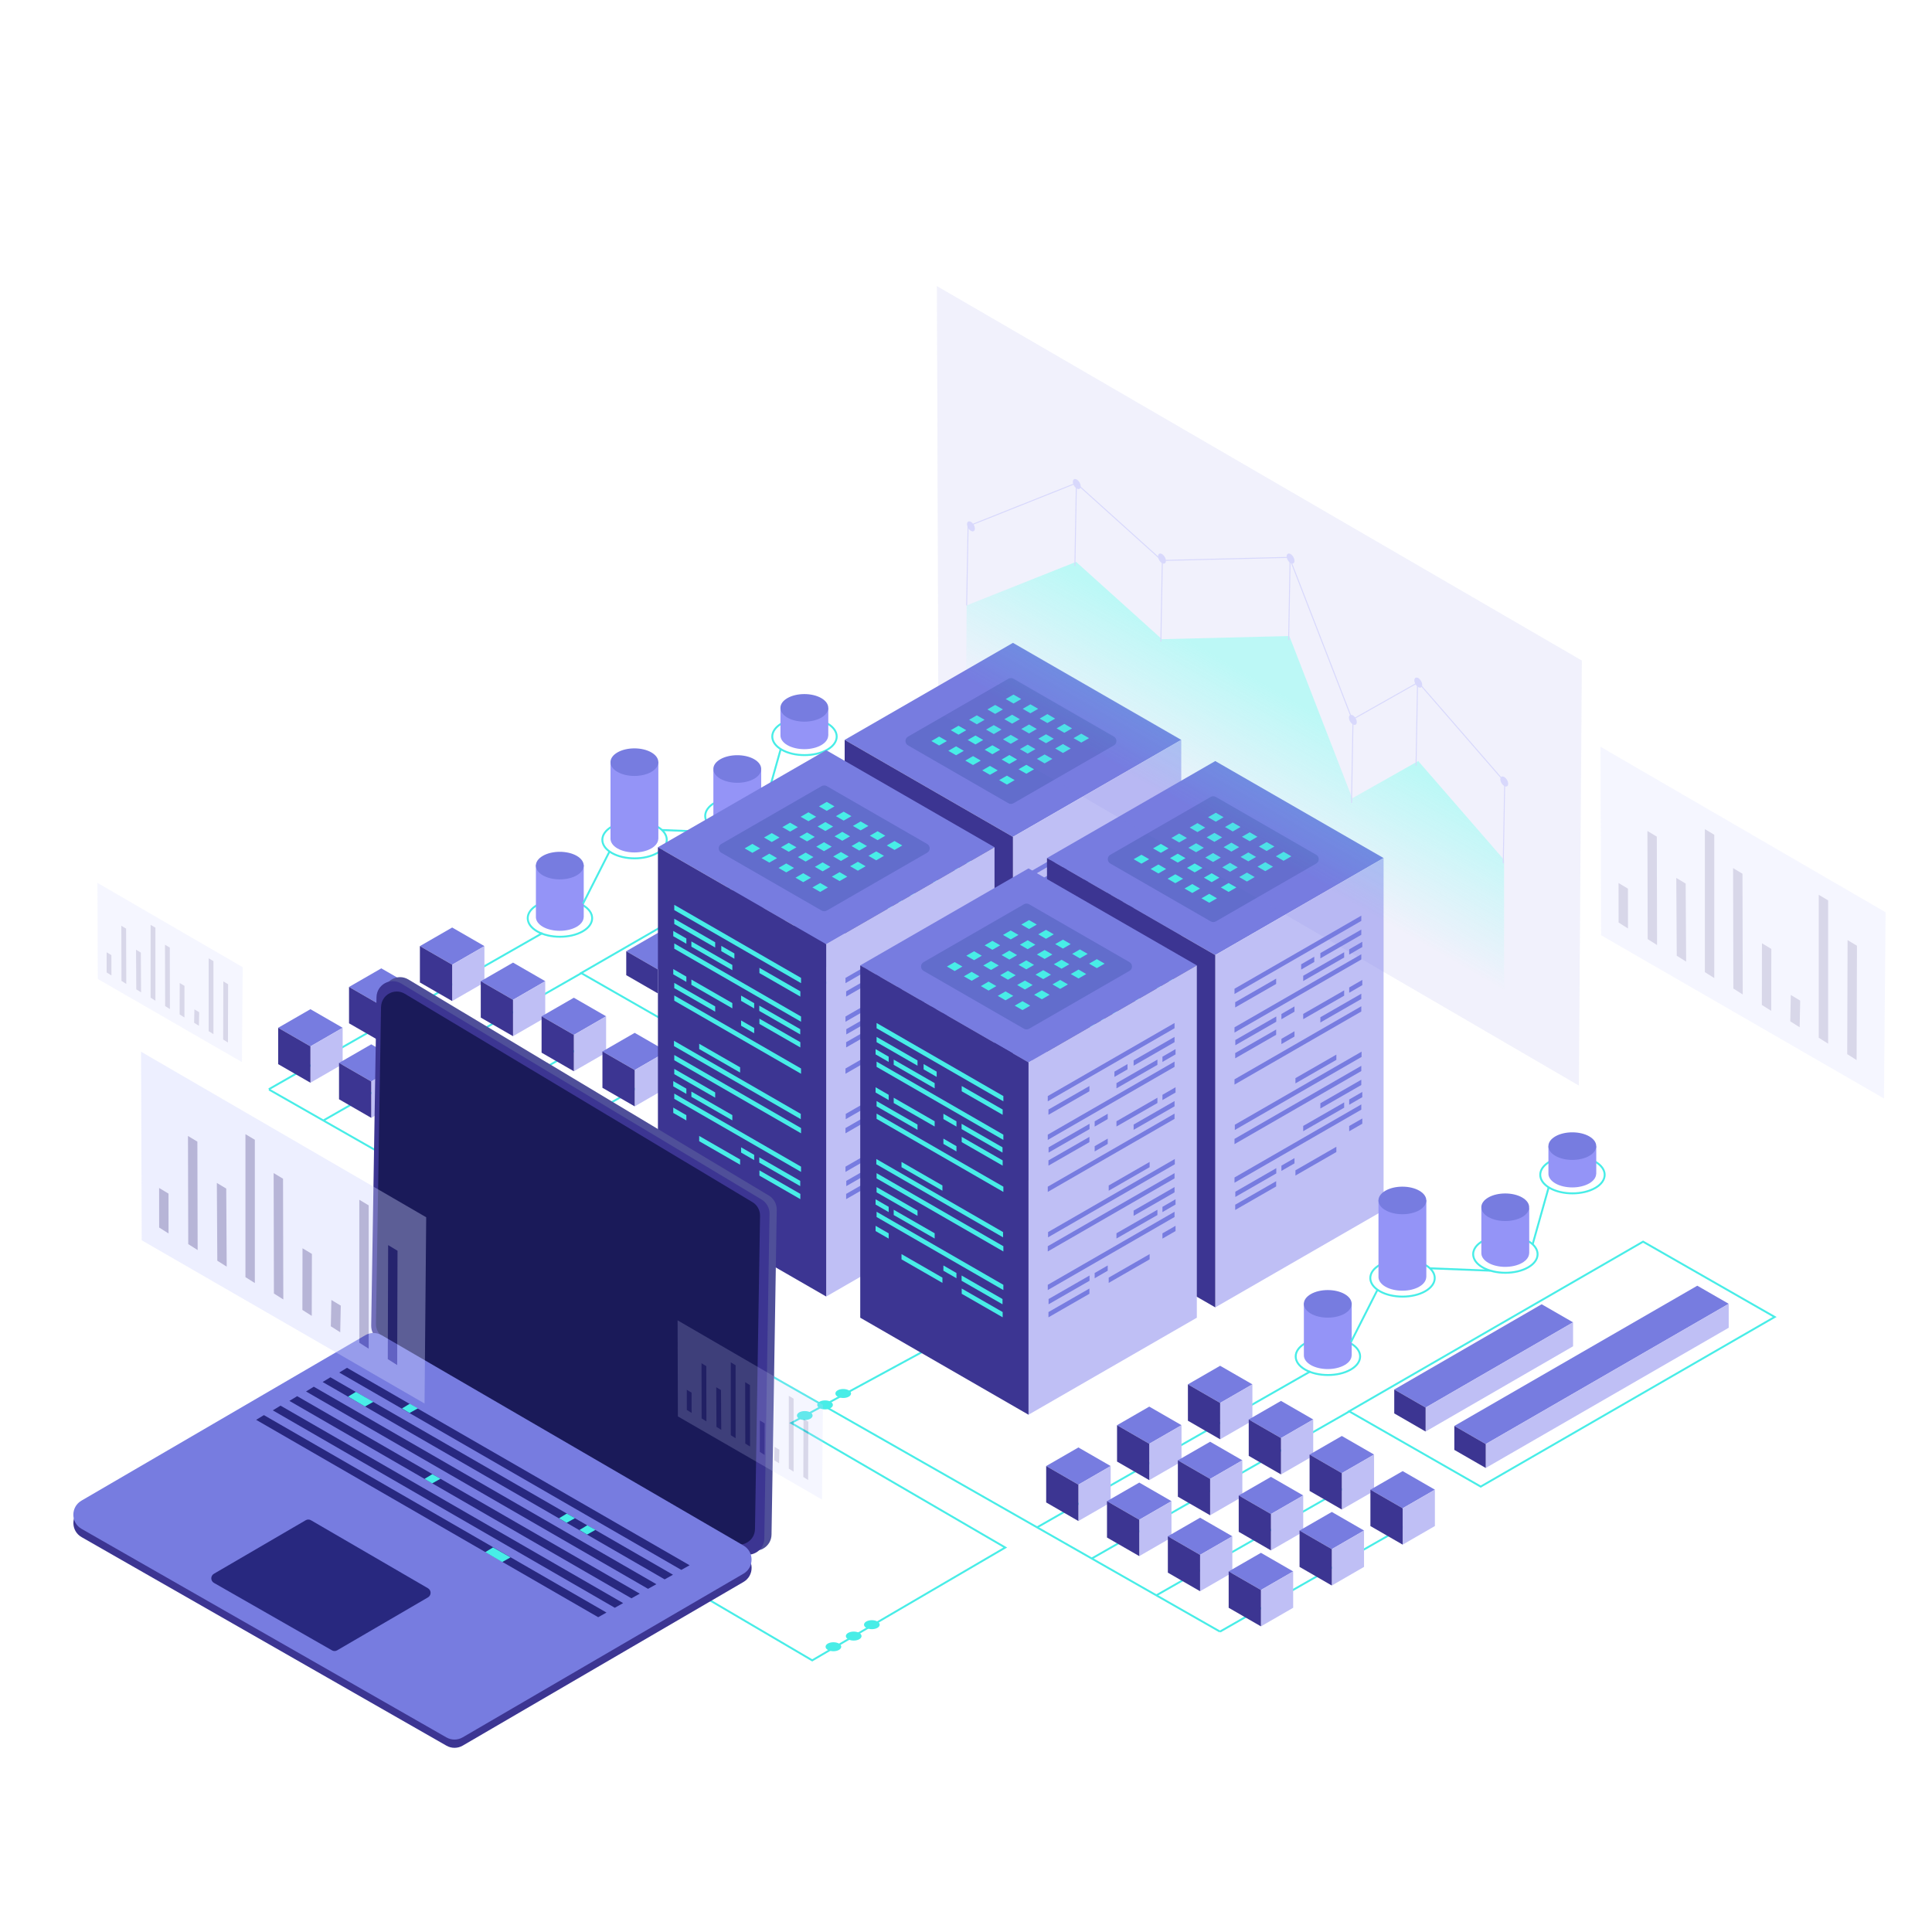 <?xml version="1.0" encoding="UTF-8"?><svg id="Réteg_3" xmlns="http://www.w3.org/2000/svg" xmlns:xlink="http://www.w3.org/1999/xlink" viewBox="0 0 500 500"><defs><style>.cls-1{opacity:.2;}.cls-2{fill:#bfbff5;}.cls-3{fill:#cfd4ff;}.cls-4{fill:#48ede7;}.cls-5{fill:#4f4f99;}.cls-6{stroke:#48ede7;stroke-width:.5px;}.cls-6,.cls-7{fill:none;stroke-miterlimit:10;}.cls-7{stroke:#9494f7;stroke-width:.25px;}.cls-8,.cls-9{fill:#777ce0;}.cls-10{fill:url(#Degradado_sin_nombre_24);}.cls-11{fill:#3c3592;}.cls-12{fill:#9494f7;}.cls-13{fill:#1a1a59;}.cls-9{opacity:.29;}.cls-14{fill:#28287f;}.cls-15{fill:#626dcc;}.cls-16{opacity:.37;}</style><linearGradient id="Degradado_sin_nombre_24" x1="314.73" y1="216.97" x2="342.14" y2="169.49" gradientUnits="userSpaceOnUse"><stop offset=".06" stop-color="#48ede7" stop-opacity="0"/><stop offset=".75" stop-color="#48ede7"/></linearGradient></defs><g><line class="cls-6" x1="69.57" y1="281.9" x2="140.39" y2="241.48"/><g><polygon class="cls-6" points="150.4 251.82 184.45 271.31 260.54 227.41 226.48 207.92 150.4 251.82"/><g><polygon class="cls-8" points="162.07 246.17 170.2 250.86 208.35 228.8 200.22 224.12 162.07 246.17"/><polygon class="cls-2" points="170.2 250.86 170.2 257.06 208.35 235 208.35 228.8 170.2 250.86"/><polygon class="cls-11" points="162.07 246.17 170.2 250.86 170.2 257.06 162.07 252.37 162.07 246.17"/></g><g><polygon class="cls-8" points="177.63 255.61 185.76 260.29 248.63 224 240.51 219.32 177.63 255.61"/><polygon class="cls-2" points="185.76 260.29 185.76 266.49 248.63 230.2 248.63 224 185.76 260.29"/><polygon class="cls-11" points="177.63 255.61 185.76 260.29 185.76 266.49 177.63 261.81 177.63 255.61"/></g></g><g><path class="cls-6" d="m139.01,234.23c-3.25,1.87-3.25,4.93,0,6.8,3.25,1.87,8.56,1.87,11.8,0,3.25-1.87,3.25-4.93,0-6.8-3.25-1.87-8.56-1.87-11.8,0Z"/><path class="cls-12" d="m151.07,223.84h-12.38v13.4c-.04.94.55,1.89,1.79,2.61,2.41,1.39,6.36,1.39,8.77,0,1.18-.68,1.77-1.57,1.8-2.46h.02v-13.55Z"/><path class="cls-8" d="m140.49,221.49c-2.41,1.39-2.41,3.66,0,5.05,2.41,1.39,6.36,1.39,8.77,0,2.41-1.39,2.41-3.66,0-5.05-2.41-1.39-6.36-1.39-8.77,0Z"/></g><g><path class="cls-6" d="m158.32,213.94c-3.25,1.87-3.25,4.93,0,6.8,3.25,1.87,8.56,1.87,11.8,0,3.25-1.87,3.25-4.93,0-6.8-3.25-1.87-8.56-1.87-11.8,0Z"/><path class="cls-12" d="m170.38,197.18h-12.38v19.78c-.04.94.55,1.89,1.79,2.61,2.41,1.39,6.36,1.39,8.77,0,1.18-.68,1.77-1.57,1.8-2.46h.02v-19.93Z"/><path class="cls-8" d="m159.8,194.72c-2.41,1.39-2.41,3.66,0,5.05s6.36,1.39,8.77,0c2.41-1.39,2.41-3.66,0-5.05-2.41-1.39-6.36-1.39-8.77,0Z"/></g><g><path class="cls-6" d="m202.3,187.22c-3.25,1.87-3.25,4.93,0,6.8,3.25,1.87,8.56,1.87,11.8,0,3.25-1.87,3.25-4.93,0-6.8s-8.56-1.87-11.8,0Z"/><path class="cls-12" d="m214.36,183.25h-12.38v6.98c-.04.94.55,1.89,1.79,2.61,2.41,1.39,6.36,1.39,8.77,0,1.18-.68,1.77-1.57,1.8-2.46h.02v-7.13Z"/><path class="cls-8" d="m203.78,180.67c-2.41,1.39-2.41,3.66,0,5.05,2.41,1.39,6.36,1.39,8.77,0,2.41-1.39,2.41-3.66,0-5.05-2.41-1.39-6.36-1.39-8.77,0Z"/></g><g><path class="cls-6" d="m184.94,207.77c-3.25,1.87-3.25,4.93,0,6.8,3.25,1.87,8.56,1.87,11.8,0,3.25-1.87,3.25-4.93,0-6.8s-8.56-1.87-11.8,0Z"/><path class="cls-12" d="m197,199.28h-12.38v11.5c-.04.94.55,1.89,1.79,2.61,2.41,1.39,6.36,1.39,8.77,0,1.18-.68,1.77-1.57,1.8-2.46h.02v-11.66Z"/><path class="cls-8" d="m186.42,196.49c-2.41,1.39-2.41,3.66,0,5.05,2.41,1.39,6.36,1.39,8.77,0,2.41-1.39,2.41-3.66,0-5.05-2.41-1.39-6.36-1.39-8.77,0Z"/></g><line class="cls-6" x1="150.88" y1="233.88" x2="157.69" y2="220.46"/><line class="cls-6" x1="171.36" y1="214.81" x2="186.96" y2="215.43"/><line class="cls-6" x1="197.91" y1="208.56" x2="202.02" y2="193.96"/><line class="cls-6" x1="83.82" y1="289.9" x2="150.47" y2="251.84"/><line class="cls-6" x1="100.54" y1="299.43" x2="153.67" y2="269.12"/><line class="cls-6" x1="116.97" y1="308.84" x2="170.1" y2="278.53"/><g><g><polygon class="cls-8" points="71.99 265.99 80.34 270.8 88.68 265.99 80.34 261.18 71.99 265.99"/><polygon class="cls-2" points="80.34 270.8 80.34 280.21 88.68 275.4 88.68 265.99 80.34 270.8"/><polygon class="cls-11" points="71.99 265.99 80.34 270.8 80.34 280.21 71.99 275.4 71.99 265.99"/></g><g><polygon class="cls-8" points="87.74 275.08 96.08 279.89 104.43 275.08 96.08 270.27 87.74 275.08"/><polygon class="cls-2" points="96.08 279.89 96.08 289.3 104.43 284.49 104.43 275.08 96.08 279.89"/><polygon class="cls-11" points="87.74 275.08 96.08 279.89 96.08 289.3 87.74 284.49 87.74 275.08"/></g><g><polygon class="cls-8" points="103.48 284.17 111.83 288.98 120.17 284.17 111.83 279.36 103.48 284.17"/><polygon class="cls-2" points="111.83 288.98 111.83 298.39 120.17 293.58 120.17 284.17 111.83 288.98"/><polygon class="cls-11" points="103.48 284.17 111.83 288.98 111.83 298.39 103.48 293.58 103.48 284.17"/></g><g><polygon class="cls-8" points="119.23 293.26 127.57 298.07 135.92 293.26 127.57 288.45 119.23 293.26"/><polygon class="cls-2" points="127.57 298.07 127.57 307.48 135.92 302.67 135.92 293.26 127.57 298.07"/><polygon class="cls-11" points="119.23 293.26 127.57 298.07 127.57 307.48 119.23 302.67 119.23 293.26"/></g><g><polygon class="cls-8" points="90.33 255.42 98.68 260.23 107.03 255.42 98.68 250.61 90.33 255.42"/><polygon class="cls-2" points="98.68 260.23 98.68 269.64 107.03 264.83 107.03 255.42 98.68 260.23"/><polygon class="cls-11" points="90.33 255.42 98.68 260.23 98.68 269.64 90.33 264.83 90.33 255.42"/></g><g><polygon class="cls-8" points="106.08 264.51 114.42 269.32 122.77 264.51 114.42 259.7 106.08 264.51"/><polygon class="cls-2" points="114.42 269.32 114.42 278.73 122.77 273.92 122.77 264.51 114.42 269.32"/><polygon class="cls-11" points="106.08 264.51 114.42 269.32 114.42 278.73 106.08 273.92 106.08 264.51"/></g><g><polygon class="cls-8" points="121.82 273.6 130.17 278.41 138.52 273.6 130.17 268.78 121.82 273.6"/><polygon class="cls-2" points="130.17 278.41 130.17 287.82 138.52 283.01 138.52 273.6 130.17 278.41"/><polygon class="cls-11" points="121.82 273.6 130.17 278.41 130.17 287.82 121.82 283.01 121.82 273.6"/></g><g><polygon class="cls-8" points="137.57 282.68 145.91 287.49 154.26 282.68 145.91 277.87 137.57 282.68"/><polygon class="cls-2" points="145.91 287.49 145.91 296.9 154.26 292.09 154.26 282.68 145.91 287.49"/><polygon class="cls-11" points="137.57 282.68 145.91 287.49 145.91 296.9 137.57 292.09 137.57 282.68"/></g><g><polygon class="cls-8" points="108.67 244.85 117.02 249.66 125.37 244.85 117.02 240.04 108.67 244.85"/><polygon class="cls-2" points="117.02 249.66 117.02 259.07 125.37 254.26 125.37 244.85 117.02 249.66"/><polygon class="cls-11" points="108.67 244.85 117.02 249.66 117.02 259.07 108.67 254.26 108.67 244.85"/></g><g><polygon class="cls-8" points="124.42 253.93 132.77 258.75 141.11 253.93 132.77 249.12 124.42 253.93"/><polygon class="cls-2" points="132.77 258.75 132.77 268.16 141.11 263.35 141.11 253.93 132.77 258.75"/><polygon class="cls-11" points="124.42 253.93 132.77 258.75 132.77 268.16 124.42 263.35 124.42 253.93"/></g><g><polygon class="cls-8" points="140.16 263.02 148.51 267.83 156.86 263.02 148.51 258.21 140.16 263.02"/><polygon class="cls-2" points="148.51 267.83 148.51 277.24 156.86 272.43 156.86 263.02 148.51 267.83"/><polygon class="cls-11" points="140.16 263.02 148.51 267.83 148.51 277.24 140.16 272.43 140.16 263.02"/></g><g><polygon class="cls-8" points="155.91 272.11 164.26 276.92 172.6 272.11 164.26 267.3 155.91 272.11"/><polygon class="cls-2" points="164.26 276.92 164.26 286.33 172.6 281.52 172.6 272.11 164.26 276.92"/><polygon class="cls-11" points="155.91 272.11 164.26 276.92 164.26 286.33 155.91 281.52 155.91 272.11"/></g></g></g><line class="cls-6" x1="268.33" y1="395.32" x2="339.14" y2="354.91"/><line class="cls-6" x1="315.73" y1="422.26" x2="69.62" y2="281.97"/><polyline class="cls-6" points="180.35 412.18 210.2 429.7 260.16 400.5 204.79 368.27 247.83 344.91"/><g><g><g><polygon class="cls-8" points="218.6 191.48 262.15 216.58 305.71 191.48 262.15 166.37 218.6 191.48"/><polygon class="cls-2" points="262.15 216.58 262.15 307.76 305.71 282.66 305.71 191.48 262.15 216.58"/><polygon class="cls-11" points="218.6 191.48 262.15 216.58 262.15 307.76 218.6 282.66 218.6 191.48"/></g><polygon class="cls-4" points="222.83 206.39 222.83 207.75 255.64 226.66 255.64 225.3 222.83 206.39"/><polygon class="cls-4" points="222.76 241.58 222.76 242.95 255.57 261.85 255.57 260.49 222.76 241.58"/><polygon class="cls-4" points="222.83 216.38 222.83 217.74 255.64 236.65 255.64 235.29 222.83 216.38"/><polygon class="cls-4" points="222.83 229.84 222.83 231.2 255.64 250.11 255.64 248.75 222.83 229.84"/><polygon class="cls-4" points="222.83 209.99 222.83 211.35 233.43 217.44 233.43 216.08 222.83 209.99"/><polygon class="cls-4" points="222.83 226.59 222.83 227.95 233.43 234.04 233.43 232.68 222.83 226.59"/><polygon class="cls-4" points="244.83 232.48 244.83 233.84 255.43 239.93 255.43 238.57 244.83 232.48"/><polygon class="cls-4" points="227.26 215.86 227.26 217.22 237.86 223.31 237.86 221.95 227.26 215.86"/><polygon class="cls-4" points="229.28 242.35 229.28 243.71 239.87 249.8 239.87 248.44 229.28 242.35"/><polygon class="cls-4" points="229.28 266.2 229.28 267.56 239.87 273.65 239.87 272.29 229.28 266.2"/><polygon class="cls-4" points="227.26 225.73 227.26 227.09 237.86 233.18 237.86 231.82 227.26 225.73"/><polygon class="cls-4" points="244.87 222.69 244.87 224.05 255.46 230.14 255.46 228.78 244.87 222.69"/><polygon class="cls-4" points="244.87 235.85 244.87 237.21 255.46 243.3 255.46 241.94 244.87 235.85"/><polygon class="cls-4" points="235 217.02 235 218.38 238.39 220.34 238.39 218.97 235 217.02"/><polygon class="cls-4" points="240.12 229.88 240.12 231.24 243.51 233.2 243.51 231.83 240.12 229.88"/><polygon class="cls-4" points="244.83 271.73 244.83 273.1 255.43 279.19 255.43 277.82 244.83 271.73"/><polygon class="cls-4" points="244.87 275.11 244.87 276.47 255.46 282.56 255.46 281.2 244.87 275.11"/><polygon class="cls-4" points="240.12 269.14 240.12 270.5 243.51 272.45 243.51 271.09 240.12 269.14"/><polygon class="cls-4" points="240.12 236.31 240.12 237.67 243.51 239.63 243.51 238.27 240.12 236.31"/><polygon class="cls-4" points="222.57 213.15 222.57 214.51 225.96 216.46 225.96 215.1 222.57 213.15"/><polygon class="cls-4" points="222.83 245.25 222.83 246.61 255.64 265.52 255.64 264.16 222.83 245.25"/><polygon class="cls-4" points="222.83 255.24 222.83 256.6 255.64 275.51 255.64 274.15 222.83 255.24"/><polygon class="cls-4" points="222.83 248.85 222.83 250.21 233.43 256.3 233.43 254.94 222.83 248.85"/><polygon class="cls-4" points="227.26 254.72 227.26 256.08 237.86 262.17 237.86 260.81 227.26 254.72"/><polygon class="cls-4" points="222.57 252.01 222.57 253.37 225.96 255.32 225.96 253.96 222.57 252.01"/><polygon class="cls-4" points="222.57 258.87 222.57 260.23 225.96 262.19 225.96 260.83 222.57 258.87"/><polygon class="cls-4" points="222.57 223.02 222.57 224.38 225.96 226.33 225.96 224.97 222.57 223.02"/><polygon class="cls-8" points="299.94 206.39 299.94 207.75 267.14 226.66 267.14 225.3 299.94 206.39"/><polygon class="cls-8" points="300.02 241.58 300.02 242.95 267.21 261.85 267.21 260.49 300.02 241.58"/><polygon class="cls-8" points="299.94 216.38 299.94 217.74 267.14 236.65 267.14 235.29 299.94 216.38"/><polygon class="cls-8" points="299.94 229.84 299.94 231.2 267.14 250.11 267.14 248.75 299.94 229.84"/><polygon class="cls-8" points="299.94 209.99 299.94 211.35 289.35 217.44 289.35 216.08 299.94 209.99"/><polygon class="cls-8" points="299.94 226.59 299.94 227.95 289.35 234.04 289.35 232.68 299.94 226.59"/><polygon class="cls-8" points="277.94 232.48 277.94 233.84 267.35 239.93 267.35 238.57 277.94 232.48"/><polygon class="cls-8" points="295.51 215.86 295.51 217.22 284.92 223.31 284.92 221.95 295.51 215.86"/><polygon class="cls-8" points="293.5 242.35 293.5 243.71 282.9 249.8 282.9 248.44 293.5 242.35"/><polygon class="cls-8" points="293.5 266.2 293.5 267.56 282.9 273.65 282.9 272.29 293.5 266.2"/><polygon class="cls-8" points="295.51 225.73 295.51 227.09 284.92 233.18 284.92 231.82 295.51 225.73"/><polygon class="cls-8" points="277.91 222.69 277.91 224.05 267.31 230.14 267.31 228.78 277.91 222.69"/><polygon class="cls-8" points="277.91 235.85 277.91 237.21 267.31 243.3 267.31 241.94 277.91 235.85"/><polygon class="cls-8" points="287.77 217.02 287.77 218.38 284.39 220.34 284.39 218.97 287.77 217.02"/><polygon class="cls-8" points="282.66 229.88 282.66 231.24 279.27 233.2 279.27 231.83 282.66 229.88"/><polygon class="cls-8" points="277.94 271.73 277.94 273.1 267.35 279.19 267.35 277.82 277.94 271.73"/><polygon class="cls-8" points="277.91 275.11 277.91 276.47 267.31 282.56 267.31 281.2 277.91 275.11"/><polygon class="cls-8" points="282.66 269.14 282.66 270.5 279.27 272.45 279.27 271.09 282.66 269.14"/><polygon class="cls-8" points="282.66 236.31 282.66 237.67 279.27 239.63 279.27 238.27 282.66 236.31"/><polygon class="cls-8" points="300.2 213.15 300.2 214.51 296.81 216.46 296.81 215.1 300.2 213.15"/><polygon class="cls-8" points="299.94 245.25 299.94 246.61 267.14 265.52 267.14 264.16 299.94 245.25"/><polygon class="cls-8" points="299.94 255.24 299.94 256.6 267.14 275.51 267.14 274.15 299.94 255.24"/><polygon class="cls-8" points="299.94 248.85 299.94 250.21 289.35 256.3 289.35 254.94 299.94 248.85"/><polygon class="cls-8" points="295.51 254.72 295.51 256.08 284.92 262.17 284.92 260.81 295.51 254.72"/><polygon class="cls-8" points="300.2 252.01 300.2 253.37 296.81 255.32 296.81 253.96 300.2 252.01"/><polygon class="cls-8" points="300.2 258.87 300.2 260.23 296.81 262.19 296.81 260.83 300.2 258.87"/><polygon class="cls-8" points="300.2 223.02 300.2 224.38 296.81 226.33 296.81 224.97 300.2 223.02"/><path class="cls-15" d="m234.99,192.9l25.99,14.98c.4.23.9.23,1.31,0l25.99-14.98c.87-.5.87-1.76,0-2.26l-25.99-14.98c-.4-.23-.9-.23-1.31,0l-25.99,14.98c-.87.5-.87,1.76,0,2.26Z"/><g><polygon class="cls-4" points="241.04 191.78 243.04 192.93 245.05 191.78 243.04 190.62 241.04 191.78"/><polygon class="cls-4" points="245.42 194.31 247.43 195.46 249.43 194.31 247.43 193.15 245.42 194.31"/><polygon class="cls-4" points="249.81 196.84 251.82 197.99 253.82 196.84 251.82 195.68 249.81 196.84"/><polygon class="cls-4" points="254.2 199.37 256.2 200.52 258.21 199.37 256.2 198.21 254.2 199.37"/><polygon class="cls-4" points="258.58 201.89 260.59 203.05 262.59 201.89 260.59 200.74 258.58 201.89"/><polygon class="cls-4" points="246.06 188.97 248.06 190.13 250.07 188.97 248.06 187.82 246.06 188.97"/><polygon class="cls-4" points="250.44 191.5 252.45 192.66 254.45 191.5 252.45 190.35 250.44 191.5"/><polygon class="cls-4" points="254.83 194.03 256.83 195.19 258.84 194.03 256.83 192.87 254.83 194.03"/><polygon class="cls-4" points="259.22 196.56 261.22 197.71 263.23 196.56 261.22 195.4 259.22 196.56"/><polygon class="cls-4" points="263.6 199.09 265.61 200.24 267.61 199.09 265.61 197.93 263.6 199.09"/><polygon class="cls-4" points="250.8 186.28 252.8 187.44 254.81 186.28 252.8 185.13 250.8 186.28"/><polygon class="cls-4" points="255.18 188.81 257.19 189.97 259.19 188.81 257.19 187.66 255.18 188.81"/><polygon class="cls-4" points="259.57 191.34 261.58 192.5 263.58 191.34 261.58 190.19 259.57 191.34"/><polygon class="cls-4" points="263.96 193.87 265.96 195.03 267.97 193.87 265.96 192.72 263.96 193.87"/><polygon class="cls-4" points="268.34 196.4 270.35 197.56 272.35 196.4 270.35 195.25 268.34 196.4"/><polygon class="cls-4" points="255.54 183.6 257.55 184.75 259.55 183.6 257.55 182.44 255.54 183.6"/><polygon class="cls-4" points="259.93 186.13 261.93 187.28 263.94 186.13 261.93 184.97 259.93 186.13"/><polygon class="cls-4" points="264.31 188.66 266.32 189.81 268.32 188.66 266.32 187.5 264.31 188.66"/><polygon class="cls-4" points="268.7 191.18 270.71 192.34 272.71 191.18 270.71 190.03 268.7 191.18"/><polygon class="cls-4" points="273.09 193.71 275.09 194.87 277.1 193.71 275.09 192.56 273.09 193.71"/><polygon class="cls-4" points="260.28 180.91 262.29 182.07 264.29 180.91 262.29 179.75 260.28 180.91"/><polygon class="cls-4" points="264.67 183.44 266.67 184.59 268.68 183.44 266.67 182.28 264.67 183.44"/><polygon class="cls-4" points="269.06 185.97 271.06 187.12 273.07 185.97 271.06 184.81 269.06 185.97"/><polygon class="cls-4" points="273.44 188.5 275.45 189.65 277.45 188.5 275.45 187.34 273.44 188.5"/><polygon class="cls-4" points="277.83 191.03 279.83 192.18 281.84 191.03 279.83 189.87 277.83 191.03"/></g></g><g><g><polygon class="cls-8" points="270.96 222.06 314.51 247.17 358.07 222.06 314.51 196.96 270.96 222.06"/><polygon class="cls-2" points="314.51 247.17 314.51 338.35 358.07 313.24 358.07 222.06 314.51 247.17"/><polygon class="cls-11" points="270.96 222.06 314.51 247.17 314.51 338.35 270.96 313.24 270.96 222.06"/></g><polygon class="cls-4" points="275.19 236.97 275.19 238.33 308 257.24 308 255.88 275.19 236.97"/><polygon class="cls-4" points="275.12 272.17 275.12 273.53 307.92 292.44 307.92 291.08 275.12 272.17"/><polygon class="cls-4" points="275.19 246.96 275.19 248.32 308 267.23 308 265.87 275.19 246.96"/><polygon class="cls-4" points="275.19 260.42 275.19 261.78 308 280.69 308 279.33 275.19 260.42"/><polygon class="cls-4" points="275.19 240.57 275.19 241.93 285.78 248.02 285.78 246.66 275.19 240.57"/><polygon class="cls-4" points="275.19 257.17 275.19 258.54 285.78 264.62 285.78 263.26 275.19 257.17"/><polygon class="cls-4" points="297.19 263.06 297.19 264.42 307.79 270.51 307.79 269.15 297.19 263.06"/><polygon class="cls-4" points="279.62 246.44 279.62 247.8 290.22 253.89 290.22 252.53 279.62 246.44"/><polygon class="cls-4" points="281.64 272.93 281.64 274.29 292.23 280.38 292.23 279.02 281.64 272.93"/><polygon class="cls-4" points="281.64 296.78 281.64 298.14 292.23 304.23 292.23 302.87 281.64 296.78"/><polygon class="cls-4" points="279.62 256.31 279.62 257.68 290.22 263.76 290.22 262.4 279.62 256.31"/><polygon class="cls-4" points="297.22 253.27 297.22 254.64 307.82 260.73 307.82 259.36 297.22 253.27"/><polygon class="cls-4" points="297.22 266.44 297.22 267.8 307.82 273.89 307.82 272.53 297.22 266.44"/><polygon class="cls-4" points="287.36 247.6 287.36 248.96 290.75 250.92 290.75 249.56 287.36 247.6"/><polygon class="cls-4" points="292.48 260.46 292.48 261.82 295.86 263.78 295.86 262.42 292.48 260.46"/><polygon class="cls-4" points="297.19 302.32 297.19 303.68 307.79 309.77 307.79 308.41 297.19 302.32"/><polygon class="cls-4" points="297.22 305.69 297.22 307.05 307.82 313.14 307.82 311.78 297.22 305.69"/><polygon class="cls-4" points="292.48 299.72 292.48 301.08 295.86 303.03 295.86 301.67 292.48 299.72"/><polygon class="cls-4" points="292.48 266.89 292.48 268.26 295.86 270.21 295.86 268.85 292.48 266.89"/><polygon class="cls-4" points="274.93 243.73 274.93 245.09 278.32 247.05 278.32 245.69 274.93 243.73"/><polygon class="cls-4" points="275.19 275.83 275.19 277.19 308 296.1 308 294.74 275.19 275.83"/><polygon class="cls-4" points="275.19 285.82 275.19 287.18 308 306.09 308 304.73 275.19 285.82"/><polygon class="cls-4" points="275.19 279.43 275.19 280.8 285.78 286.88 285.78 285.52 275.19 279.43"/><polygon class="cls-4" points="279.62 285.3 279.62 286.67 290.22 292.75 290.22 291.39 279.62 285.3"/><polygon class="cls-4" points="274.93 282.59 274.93 283.95 278.32 285.91 278.32 284.55 274.93 282.59"/><polygon class="cls-4" points="274.93 289.46 274.93 290.82 278.32 292.77 278.32 291.41 274.93 289.46"/><polygon class="cls-4" points="274.93 253.6 274.93 254.96 278.32 256.92 278.32 255.56 274.93 253.6"/><polygon class="cls-8" points="352.3 236.97 352.3 238.33 319.49 257.24 319.49 255.88 352.3 236.97"/><polygon class="cls-8" points="352.37 272.17 352.37 273.53 319.57 292.44 319.57 291.08 352.37 272.17"/><polygon class="cls-8" points="352.3 246.96 352.3 248.32 319.49 267.23 319.49 265.87 352.3 246.96"/><polygon class="cls-8" points="352.3 260.42 352.3 261.78 319.49 280.69 319.49 279.33 352.3 260.42"/><polygon class="cls-8" points="352.3 240.57 352.3 241.93 341.71 248.02 341.71 246.66 352.3 240.57"/><polygon class="cls-8" points="352.3 257.17 352.3 258.54 341.71 264.62 341.71 263.26 352.3 257.17"/><polygon class="cls-8" points="330.3 263.06 330.3 264.42 319.7 270.51 319.7 269.15 330.3 263.06"/><polygon class="cls-8" points="347.87 246.44 347.87 247.8 337.27 253.89 337.27 252.53 347.87 246.44"/><polygon class="cls-8" points="345.85 272.93 345.85 274.29 335.26 280.38 335.26 279.02 345.85 272.93"/><polygon class="cls-8" points="345.85 296.78 345.85 298.14 335.26 304.23 335.26 302.87 345.85 296.78"/><polygon class="cls-8" points="347.87 256.31 347.87 257.68 337.27 263.76 337.27 262.4 347.87 256.31"/><polygon class="cls-8" points="330.27 253.27 330.27 254.64 319.67 260.73 319.67 259.36 330.27 253.27"/><polygon class="cls-8" points="330.27 266.44 330.27 267.8 319.67 273.89 319.67 272.53 330.27 266.44"/><polygon class="cls-8" points="340.13 247.6 340.13 248.96 336.74 250.92 336.74 249.56 340.13 247.6"/><polygon class="cls-8" points="335.01 260.46 335.01 261.82 331.63 263.78 331.63 262.42 335.01 260.46"/><polygon class="cls-8" points="330.3 302.32 330.3 303.68 319.7 309.77 319.7 308.41 330.3 302.32"/><polygon class="cls-8" points="330.27 305.69 330.27 307.05 319.67 313.14 319.67 311.78 330.27 305.69"/><polygon class="cls-8" points="335.01 299.72 335.01 301.08 331.63 303.03 331.63 301.67 335.01 299.72"/><polygon class="cls-8" points="335.01 266.89 335.01 268.26 331.63 270.21 331.63 268.85 335.01 266.89"/><polygon class="cls-8" points="352.56 243.73 352.56 245.09 349.17 247.05 349.17 245.69 352.56 243.73"/><polygon class="cls-8" points="352.3 275.83 352.3 277.19 319.49 296.1 319.49 294.74 352.3 275.83"/><polygon class="cls-8" points="352.3 285.82 352.3 287.18 319.49 306.09 319.49 304.73 352.3 285.82"/><polygon class="cls-8" points="352.3 279.43 352.3 280.8 341.71 286.88 341.71 285.52 352.3 279.43"/><polygon class="cls-8" points="347.87 285.3 347.87 286.67 337.27 292.75 337.27 291.39 347.87 285.3"/><polygon class="cls-8" points="352.56 282.59 352.56 283.95 349.17 285.91 349.17 284.55 352.56 282.59"/><polygon class="cls-8" points="352.56 289.46 352.56 290.82 349.17 292.77 349.17 291.41 352.56 289.46"/><polygon class="cls-8" points="352.56 253.6 352.56 254.96 349.17 256.92 349.17 255.56 352.56 253.6"/><path class="cls-15" d="m287.35,223.48l25.99,14.98c.4.23.9.23,1.31,0l25.99-14.98c.87-.5.87-1.76,0-2.26l-25.99-14.98c-.4-.23-.9-.23-1.31,0l-25.99,14.98c-.87.5-.87,1.76,0,2.26Z"/><g><polygon class="cls-4" points="293.39 222.36 295.4 223.52 297.4 222.36 295.4 221.21 293.39 222.36"/><polygon class="cls-4" points="297.78 224.89 299.79 226.05 301.79 224.89 299.79 223.73 297.78 224.89"/><polygon class="cls-4" points="302.17 227.42 304.17 228.57 306.18 227.42 304.17 226.26 302.17 227.42"/><polygon class="cls-4" points="306.55 229.95 308.56 231.1 310.56 229.95 308.56 228.79 306.55 229.95"/><polygon class="cls-4" points="310.94 232.48 312.95 233.63 314.95 232.48 312.95 231.32 310.94 232.48"/><polygon class="cls-4" points="298.41 219.56 300.42 220.71 302.42 219.56 300.42 218.4 298.41 219.56"/><polygon class="cls-4" points="302.8 222.08 304.8 223.24 306.81 222.08 304.8 220.93 302.8 222.08"/><polygon class="cls-4" points="307.19 224.61 309.19 225.77 311.2 224.61 309.19 223.46 307.19 224.61"/><polygon class="cls-4" points="311.57 227.14 313.58 228.3 315.58 227.14 313.58 225.99 311.57 227.14"/><polygon class="cls-4" points="315.96 229.67 317.96 230.83 319.97 229.67 317.96 228.52 315.96 229.67"/><polygon class="cls-4" points="303.16 216.87 305.16 218.02 307.17 216.87 305.16 215.71 303.16 216.87"/><polygon class="cls-4" points="307.54 219.4 309.55 220.55 311.55 219.4 309.55 218.24 307.54 219.4"/><polygon class="cls-4" points="311.93 221.93 313.93 223.08 315.94 221.93 313.93 220.77 311.93 221.93"/><polygon class="cls-4" points="316.32 224.46 318.32 225.61 320.32 224.46 318.32 223.3 316.32 224.46"/><polygon class="cls-4" points="320.7 226.98 322.71 228.14 324.71 226.98 322.71 225.83 320.7 226.98"/><polygon class="cls-4" points="307.9 214.18 309.9 215.34 311.91 214.18 309.9 213.02 307.9 214.18"/><polygon class="cls-4" points="312.28 216.71 314.29 217.87 316.29 216.71 314.29 215.55 312.28 216.71"/><polygon class="cls-4" points="316.67 219.24 318.68 220.39 320.68 219.24 318.68 218.08 316.67 219.24"/><polygon class="cls-4" points="321.06 221.77 323.06 222.92 325.07 221.77 323.06 220.61 321.06 221.77"/><polygon class="cls-4" points="325.44 224.3 327.45 225.45 329.45 224.3 327.45 223.14 325.44 224.3"/><polygon class="cls-4" points="312.64 211.49 314.65 212.65 316.65 211.49 314.65 210.34 312.64 211.49"/><polygon class="cls-4" points="317.03 214.02 319.03 215.18 321.04 214.02 319.03 212.87 317.03 214.02"/><polygon class="cls-4" points="321.41 216.55 323.42 217.71 325.42 216.55 323.42 215.4 321.41 216.55"/><polygon class="cls-4" points="325.8 219.08 327.8 220.24 329.81 219.08 327.8 217.93 325.8 219.08"/><polygon class="cls-4" points="330.19 221.61 332.19 222.77 334.2 221.61 332.19 220.45 330.19 221.61"/></g></g><g><g><polygon class="cls-8" points="170.27 219.26 213.82 244.36 257.38 219.26 213.82 194.15 170.27 219.26"/><polygon class="cls-2" points="213.82 244.36 213.82 335.54 257.38 310.44 257.38 219.26 213.82 244.36"/><polygon class="cls-11" points="170.27 219.26 213.82 244.36 213.82 335.54 170.27 310.44 170.27 219.26"/></g><polygon class="cls-4" points="174.5 234.17 174.5 235.53 207.31 254.44 207.31 253.08 174.5 234.17"/><polygon class="cls-4" points="174.43 269.36 174.43 270.73 207.24 289.64 207.24 288.27 174.43 269.36"/><polygon class="cls-4" points="174.5 244.16 174.5 245.52 207.31 264.43 207.31 263.07 174.5 244.16"/><polygon class="cls-4" points="174.5 257.62 174.5 258.98 207.31 277.89 207.31 276.53 174.5 257.62"/><polygon class="cls-4" points="174.5 237.77 174.5 239.13 185.09 245.22 185.09 243.86 174.5 237.77"/><polygon class="cls-4" points="174.5 254.37 174.5 255.73 185.09 261.82 185.09 260.46 174.5 254.37"/><polygon class="cls-4" points="196.5 260.26 196.5 261.62 207.1 267.71 207.1 266.35 196.5 260.26"/><polygon class="cls-4" points="178.93 243.64 178.93 245 189.53 251.09 189.53 249.73 178.93 243.64"/><polygon class="cls-4" points="180.95 270.13 180.95 271.49 191.54 277.58 191.54 276.22 180.95 270.13"/><polygon class="cls-4" points="180.95 293.98 180.95 295.34 191.54 301.43 191.54 300.07 180.95 293.98"/><polygon class="cls-4" points="178.93 253.51 178.93 254.87 189.53 260.96 189.53 259.6 178.93 253.51"/><polygon class="cls-4" points="196.54 250.47 196.54 251.83 207.13 257.92 207.13 256.56 196.54 250.47"/><polygon class="cls-4" points="196.54 263.63 196.54 264.99 207.13 271.08 207.13 269.72 196.54 263.63"/><polygon class="cls-4" points="186.67 244.8 186.67 246.16 190.06 248.12 190.06 246.75 186.67 244.8"/><polygon class="cls-4" points="191.79 257.66 191.79 259.02 195.18 260.98 195.18 259.62 191.79 257.66"/><polygon class="cls-4" points="196.5 299.52 196.5 300.88 207.1 306.97 207.1 305.61 196.5 299.52"/><polygon class="cls-4" points="196.54 302.89 196.54 304.25 207.13 310.34 207.13 308.98 196.54 302.89"/><polygon class="cls-4" points="191.79 296.92 191.79 298.28 195.18 300.23 195.18 298.87 191.79 296.92"/><polygon class="cls-4" points="191.79 264.09 191.79 265.45 195.18 267.41 195.18 266.05 191.79 264.09"/><polygon class="cls-4" points="174.24 240.93 174.24 242.29 177.63 244.24 177.63 242.88 174.24 240.93"/><polygon class="cls-4" points="174.5 273.03 174.5 274.39 207.31 293.3 207.31 291.94 174.5 273.03"/><polygon class="cls-4" points="174.5 283.02 174.5 284.38 207.31 303.29 207.31 301.93 174.5 283.02"/><polygon class="cls-4" points="174.5 276.63 174.5 277.99 185.09 284.08 185.09 282.72 174.5 276.63"/><polygon class="cls-4" points="178.93 282.5 178.93 283.86 189.53 289.95 189.53 288.59 178.93 282.5"/><polygon class="cls-4" points="174.24 279.79 174.24 281.15 177.63 283.1 177.63 281.74 174.24 279.79"/><polygon class="cls-4" points="174.24 286.65 174.24 288.02 177.63 289.97 177.63 288.61 174.24 286.65"/><polygon class="cls-4" points="174.24 250.8 174.24 252.16 177.63 254.11 177.63 252.75 174.24 250.8"/><polygon class="cls-8" points="251.61 234.17 251.61 235.53 218.81 254.44 218.81 253.08 251.61 234.17"/><polygon class="cls-8" points="251.69 269.36 251.69 270.73 218.88 289.64 218.88 288.27 251.69 269.36"/><polygon class="cls-8" points="251.61 244.16 251.61 245.52 218.81 264.43 218.81 263.07 251.61 244.16"/><polygon class="cls-8" points="251.61 257.62 251.61 258.98 218.81 277.89 218.81 276.53 251.61 257.62"/><polygon class="cls-8" points="251.61 237.77 251.61 239.13 241.02 245.22 241.02 243.86 251.61 237.77"/><polygon class="cls-8" points="251.61 254.37 251.61 255.73 241.02 261.82 241.02 260.46 251.61 254.37"/><polygon class="cls-8" points="229.61 260.26 229.61 261.62 219.02 267.71 219.02 266.35 229.61 260.26"/><polygon class="cls-8" points="247.18 243.64 247.18 245 236.59 251.09 236.59 249.73 247.18 243.64"/><polygon class="cls-8" points="245.17 270.13 245.17 271.49 234.57 277.58 234.57 276.22 245.17 270.13"/><polygon class="cls-8" points="245.17 293.98 245.17 295.34 234.57 301.43 234.57 300.07 245.17 293.98"/><polygon class="cls-8" points="247.18 253.51 247.18 254.87 236.59 260.96 236.59 259.6 247.18 253.51"/><polygon class="cls-8" points="229.58 250.47 229.58 251.83 218.98 257.92 218.98 256.56 229.58 250.47"/><polygon class="cls-8" points="229.58 263.63 229.58 264.99 218.98 271.08 218.98 269.72 229.58 263.63"/><polygon class="cls-8" points="239.44 244.8 239.44 246.16 236.06 248.12 236.06 246.75 239.44 244.8"/><polygon class="cls-8" points="234.32 257.66 234.32 259.02 230.94 260.98 230.94 259.62 234.32 257.66"/><polygon class="cls-8" points="229.61 299.52 229.61 300.88 219.02 306.97 219.02 305.61 229.61 299.52"/><polygon class="cls-8" points="229.58 302.89 229.58 304.25 218.98 310.34 218.98 308.98 229.58 302.89"/><polygon class="cls-8" points="234.32 296.92 234.32 298.28 230.94 300.23 230.94 298.87 234.32 296.92"/><polygon class="cls-8" points="234.32 264.09 234.32 265.45 230.94 267.41 230.94 266.05 234.32 264.09"/><polygon class="cls-8" points="251.87 240.93 251.87 242.29 248.48 244.24 248.48 242.88 251.87 240.93"/><polygon class="cls-8" points="251.61 273.03 251.61 274.39 218.81 293.3 218.81 291.94 251.61 273.03"/><polygon class="cls-8" points="251.61 283.02 251.61 284.38 218.81 303.29 218.81 301.93 251.61 283.02"/><polygon class="cls-8" points="251.61 276.63 251.61 277.99 241.02 284.08 241.02 282.72 251.61 276.63"/><polygon class="cls-8" points="247.18 282.5 247.18 283.86 236.59 289.95 236.59 288.59 247.18 282.5"/><polygon class="cls-8" points="251.87 279.79 251.87 281.15 248.48 283.1 248.48 281.74 251.87 279.79"/><polygon class="cls-8" points="251.87 286.65 251.87 288.02 248.48 289.97 248.48 288.61 251.87 286.65"/><polygon class="cls-8" points="251.87 250.8 251.87 252.16 248.48 254.11 248.48 252.75 251.87 250.8"/><path class="cls-15" d="m186.66,220.68l25.99,14.98c.4.23.9.23,1.31,0l25.99-14.98c.87-.5.87-1.76,0-2.26l-25.99-14.98c-.4-.23-.9-.23-1.31,0l-25.99,14.98c-.87.5-.87,1.76,0,2.26Z"/><g><polygon class="cls-4" points="192.71 219.56 194.71 220.71 196.72 219.56 194.71 218.4 192.71 219.56"/><polygon class="cls-4" points="197.09 222.09 199.1 223.24 201.1 222.09 199.1 220.93 197.09 222.09"/><polygon class="cls-4" points="201.48 224.62 203.48 225.77 205.49 224.62 203.48 223.46 201.48 224.62"/><polygon class="cls-4" points="205.87 227.15 207.87 228.3 209.88 227.15 207.87 225.99 205.87 227.15"/><polygon class="cls-4" points="210.25 229.67 212.26 230.83 214.26 229.67 212.26 228.52 210.25 229.67"/><polygon class="cls-4" points="197.73 216.75 199.73 217.91 201.74 216.75 199.73 215.6 197.73 216.75"/><polygon class="cls-4" points="202.11 219.28 204.12 220.44 206.12 219.28 204.12 218.13 202.11 219.28"/><polygon class="cls-4" points="206.5 221.81 208.5 222.97 210.51 221.81 208.5 220.65 206.5 221.81"/><polygon class="cls-4" points="210.89 224.34 212.89 225.5 214.9 224.34 212.89 223.18 210.89 224.34"/><polygon class="cls-4" points="215.27 226.87 217.28 228.02 219.28 226.87 217.28 225.71 215.27 226.87"/><polygon class="cls-4" points="202.47 214.06 204.47 215.22 206.48 214.06 204.47 212.91 202.47 214.06"/><polygon class="cls-4" points="206.85 216.59 208.86 217.75 210.86 216.59 208.86 215.44 206.85 216.59"/><polygon class="cls-4" points="211.24 219.12 213.25 220.28 215.25 219.12 213.25 217.97 211.24 219.12"/><polygon class="cls-4" points="215.63 221.65 217.63 222.81 219.64 221.65 217.63 220.5 215.63 221.65"/><polygon class="cls-4" points="220.01 224.18 222.02 225.34 224.02 224.18 222.02 223.03 220.01 224.18"/><polygon class="cls-4" points="207.21 211.38 209.22 212.53 211.22 211.38 209.22 210.22 207.21 211.38"/><polygon class="cls-4" points="211.6 213.91 213.6 215.06 215.61 213.91 213.6 212.75 211.6 213.91"/><polygon class="cls-4" points="215.98 216.44 217.99 217.59 219.99 216.44 217.99 215.28 215.98 216.44"/><polygon class="cls-4" points="220.37 218.96 222.37 220.12 224.38 218.96 222.37 217.81 220.37 218.96"/><polygon class="cls-4" points="224.76 221.49 226.76 222.65 228.77 221.49 226.76 220.34 224.76 221.49"/><polygon class="cls-4" points="211.95 208.69 213.96 209.85 215.96 208.69 213.96 207.53 211.95 208.69"/><polygon class="cls-4" points="216.34 211.22 218.34 212.37 220.35 211.22 218.34 210.06 216.34 211.22"/><polygon class="cls-4" points="220.73 213.75 222.73 214.9 224.74 213.75 222.73 212.59 220.73 213.75"/><polygon class="cls-4" points="225.11 216.28 227.12 217.43 229.12 216.28 227.12 215.12 225.11 216.28"/><polygon class="cls-4" points="229.5 218.81 231.5 219.96 233.51 218.81 231.5 217.65 229.5 218.81"/></g></g><g><g><polygon class="cls-8" points="222.63 249.84 266.18 274.95 309.74 249.84 266.18 224.74 222.63 249.84"/><polygon class="cls-2" points="266.18 274.95 266.18 366.13 309.74 341.02 309.74 249.84 266.18 274.95"/><polygon class="cls-11" points="222.63 249.84 266.18 274.95 266.18 366.13 222.63 341.02 222.63 249.84"/></g><polygon class="cls-4" points="226.86 264.75 226.86 266.11 259.67 285.02 259.67 283.66 226.86 264.75"/><polygon class="cls-4" points="226.79 299.95 226.79 301.31 259.59 320.22 259.59 318.86 226.79 299.95"/><polygon class="cls-4" points="226.86 274.74 226.86 276.1 259.67 295.01 259.67 293.65 226.86 274.74"/><polygon class="cls-4" points="226.86 288.2 226.86 289.56 259.67 308.47 259.67 307.11 226.86 288.2"/><polygon class="cls-4" points="226.86 268.35 226.86 269.71 237.45 275.8 237.45 274.44 226.86 268.35"/><polygon class="cls-4" points="226.86 284.95 226.86 286.32 237.45 292.4 237.45 291.04 226.86 284.95"/><polygon class="cls-4" points="248.86 290.84 248.86 292.21 259.45 298.29 259.45 296.93 248.86 290.84"/><polygon class="cls-4" points="231.29 274.22 231.29 275.58 241.89 281.67 241.89 280.31 231.29 274.22"/><polygon class="cls-4" points="233.31 300.71 233.31 302.07 243.9 308.16 243.9 306.8 233.31 300.71"/><polygon class="cls-4" points="233.31 324.56 233.31 325.92 243.9 332.01 243.9 330.65 233.31 324.56"/><polygon class="cls-4" points="231.29 284.09 231.29 285.46 241.89 291.54 241.89 290.18 231.29 284.09"/><polygon class="cls-4" points="248.89 281.06 248.89 282.42 259.49 288.51 259.49 287.15 248.89 281.06"/><polygon class="cls-4" points="248.89 294.22 248.89 295.58 259.49 301.67 259.49 300.31 248.89 294.22"/><polygon class="cls-4" points="239.03 275.38 239.03 276.75 242.41 278.7 242.41 277.34 239.03 275.38"/><polygon class="cls-4" points="244.15 288.24 244.15 289.61 247.53 291.56 247.53 290.2 244.15 288.24"/><polygon class="cls-4" points="248.86 330.1 248.86 331.46 259.45 337.55 259.45 336.19 248.86 330.1"/><polygon class="cls-4" points="248.89 333.47 248.89 334.83 259.49 340.92 259.49 339.56 248.89 333.47"/><polygon class="cls-4" points="244.15 327.5 244.15 328.86 247.53 330.81 247.53 329.45 244.15 327.5"/><polygon class="cls-4" points="244.15 294.67 244.15 296.04 247.53 297.99 247.53 296.63 244.15 294.67"/><polygon class="cls-4" points="226.6 271.51 226.6 272.87 229.99 274.83 229.99 273.47 226.6 271.51"/><polygon class="cls-4" points="226.86 303.61 226.86 304.97 259.67 323.88 259.67 322.52 226.86 303.61"/><polygon class="cls-4" points="226.86 313.6 226.86 314.96 259.67 333.87 259.67 332.51 226.86 313.6"/><polygon class="cls-4" points="226.86 307.21 226.86 308.58 237.45 314.66 237.45 313.3 226.86 307.21"/><polygon class="cls-4" points="231.29 313.08 231.29 314.45 241.89 320.53 241.89 319.17 231.29 313.08"/><polygon class="cls-4" points="226.6 310.37 226.6 311.73 229.99 313.69 229.99 312.33 226.6 310.37"/><polygon class="cls-4" points="226.6 317.24 226.6 318.6 229.99 320.55 229.99 319.19 226.6 317.24"/><polygon class="cls-4" points="226.6 281.38 226.6 282.74 229.99 284.7 229.99 283.34 226.6 281.38"/><polygon class="cls-8" points="303.97 264.75 303.97 266.11 271.16 285.02 271.16 283.66 303.97 264.75"/><polygon class="cls-8" points="304.04 299.95 304.04 301.31 271.24 320.22 271.24 318.86 304.04 299.95"/><polygon class="cls-8" points="303.97 274.74 303.97 276.1 271.16 295.01 271.16 293.65 303.97 274.74"/><polygon class="cls-8" points="303.97 288.2 303.97 289.56 271.16 308.47 271.16 307.11 303.97 288.2"/><polygon class="cls-8" points="303.97 268.35 303.97 269.71 293.38 275.8 293.38 274.44 303.97 268.35"/><polygon class="cls-8" points="303.97 284.95 303.97 286.32 293.38 292.4 293.38 291.04 303.97 284.95"/><polygon class="cls-8" points="281.97 290.84 281.97 292.21 271.37 298.29 271.37 296.93 281.97 290.84"/><polygon class="cls-8" points="299.54 274.22 299.54 275.58 288.94 281.67 288.94 280.31 299.54 274.22"/><polygon class="cls-8" points="297.52 300.71 297.52 302.07 286.93 308.16 286.93 306.8 297.52 300.71"/><polygon class="cls-8" points="297.52 324.56 297.52 325.92 286.93 332.01 286.93 330.65 297.52 324.56"/><polygon class="cls-8" points="299.54 284.09 299.54 285.46 288.94 291.54 288.94 290.18 299.54 284.09"/><polygon class="cls-8" points="281.94 281.06 281.94 282.42 271.34 288.51 271.34 287.15 281.94 281.06"/><polygon class="cls-8" points="281.94 294.22 281.94 295.58 271.34 301.67 271.34 300.31 281.94 294.22"/><polygon class="cls-8" points="291.8 275.38 291.8 276.75 288.41 278.7 288.41 277.34 291.8 275.38"/><polygon class="cls-8" points="286.68 288.24 286.68 289.61 283.3 291.56 283.3 290.2 286.68 288.24"/><polygon class="cls-8" points="281.97 330.1 281.97 331.46 271.37 337.55 271.37 336.19 281.97 330.1"/><polygon class="cls-8" points="281.94 333.47 281.94 334.83 271.34 340.92 271.34 339.56 281.94 333.47"/><polygon class="cls-8" points="286.68 327.5 286.68 328.86 283.3 330.81 283.3 329.45 286.68 327.5"/><polygon class="cls-8" points="286.68 294.67 286.68 296.04 283.3 297.99 283.3 296.63 286.68 294.67"/><polygon class="cls-8" points="304.23 271.51 304.23 272.87 300.84 274.83 300.84 273.47 304.23 271.51"/><polygon class="cls-8" points="303.97 303.61 303.97 304.97 271.16 323.88 271.16 322.52 303.97 303.61"/><polygon class="cls-8" points="303.97 313.6 303.97 314.96 271.16 333.87 271.16 332.51 303.97 313.6"/><polygon class="cls-8" points="303.97 307.21 303.97 308.58 293.38 314.66 293.38 313.3 303.97 307.21"/><polygon class="cls-8" points="299.54 313.08 299.54 314.45 288.94 320.53 288.94 319.17 299.54 313.08"/><polygon class="cls-8" points="304.23 310.37 304.23 311.73 300.84 313.69 300.84 312.33 304.23 310.37"/><polygon class="cls-8" points="304.23 317.24 304.23 318.6 300.84 320.55 300.84 319.19 304.23 317.24"/><polygon class="cls-8" points="304.23 281.38 304.23 282.74 300.84 284.7 300.84 283.34 304.23 281.38"/><path class="cls-15" d="m239.02,251.26l25.99,14.98c.4.23.9.23,1.31,0l25.99-14.98c.87-.5.87-1.76,0-2.26l-25.99-14.98c-.4-.23-.9-.23-1.31,0l-25.99,14.98c-.87.5-.87,1.76,0,2.26Z"/><g><polygon class="cls-4" points="245.06 250.14 247.07 251.3 249.07 250.14 247.07 248.99 245.06 250.14"/><polygon class="cls-4" points="249.45 252.67 251.46 253.83 253.46 252.67 251.46 251.51 249.45 252.67"/><polygon class="cls-4" points="253.84 255.2 255.84 256.36 257.85 255.2 255.84 254.04 253.84 255.2"/><polygon class="cls-4" points="258.22 257.73 260.23 258.88 262.23 257.73 260.23 256.57 258.22 257.73"/><polygon class="cls-4" points="262.61 260.26 264.62 261.41 266.62 260.26 264.62 259.1 262.61 260.26"/><polygon class="cls-4" points="250.08 247.34 252.09 248.49 254.09 247.34 252.09 246.18 250.08 247.34"/><polygon class="cls-4" points="254.47 249.86 256.47 251.02 258.48 249.86 256.47 248.71 254.47 249.86"/><polygon class="cls-4" points="258.86 252.39 260.86 253.55 262.87 252.39 260.86 251.24 258.86 252.39"/><polygon class="cls-4" points="263.24 254.92 265.25 256.08 267.25 254.92 265.25 253.77 263.24 254.92"/><polygon class="cls-4" points="267.63 257.45 269.63 258.61 271.64 257.45 269.63 256.3 267.63 257.45"/><polygon class="cls-4" points="254.83 244.65 256.83 245.8 258.84 244.65 256.83 243.49 254.83 244.65"/><polygon class="cls-4" points="259.21 247.18 261.22 248.33 263.22 247.18 261.22 246.02 259.21 247.18"/><polygon class="cls-4" points="263.6 249.71 265.6 250.86 267.61 249.71 265.6 248.55 263.6 249.71"/><polygon class="cls-4" points="267.99 252.24 269.99 253.39 271.99 252.24 269.99 251.08 267.99 252.24"/><polygon class="cls-4" points="272.37 254.76 274.38 255.92 276.38 254.76 274.38 253.61 272.37 254.76"/><polygon class="cls-4" points="259.57 241.96 261.57 243.12 263.58 241.96 261.57 240.81 259.57 241.96"/><polygon class="cls-4" points="263.95 244.49 265.96 245.65 267.96 244.49 265.96 243.33 263.95 244.49"/><polygon class="cls-4" points="268.34 247.02 270.35 248.17 272.35 247.02 270.35 245.86 268.34 247.02"/><polygon class="cls-4" points="272.73 249.55 274.73 250.7 276.74 249.55 274.73 248.39 272.73 249.55"/><polygon class="cls-4" points="277.11 252.08 279.12 253.23 281.12 252.08 279.12 250.92 277.11 252.08"/><polygon class="cls-4" points="264.31 239.27 266.31 240.43 268.32 239.27 266.31 238.12 264.31 239.27"/><polygon class="cls-4" points="268.7 241.8 270.7 242.96 272.71 241.8 270.7 240.65 268.7 241.8"/><polygon class="cls-4" points="273.08 244.33 275.09 245.49 277.09 244.33 275.09 243.18 273.08 244.33"/><polygon class="cls-4" points="277.47 246.86 279.47 248.02 281.48 246.86 279.47 245.71 277.47 246.86"/><polygon class="cls-4" points="281.86 249.39 283.86 250.55 285.87 249.39 283.86 248.23 281.86 249.39"/></g></g></g><g><polygon class="cls-6" points="349.15 365.24 383.21 384.73 459.29 340.83 425.23 321.34 349.15 365.24"/><g><polygon class="cls-8" points="360.83 359.6 368.95 364.28 407.11 342.22 398.98 337.54 360.83 359.6"/><polygon class="cls-2" points="368.95 364.28 368.95 370.48 407.11 348.42 407.11 342.22 368.95 364.28"/><polygon class="cls-11" points="360.83 359.6 368.95 364.28 368.95 370.48 360.83 365.79 360.83 359.6"/></g><g><polygon class="cls-8" points="376.38 369.03 384.51 373.72 447.39 337.42 439.26 332.74 376.38 369.03"/><polygon class="cls-2" points="384.51 373.72 384.51 379.91 447.39 343.62 447.39 337.42 384.51 373.72"/><polygon class="cls-11" points="376.38 369.03 384.51 373.72 384.51 379.91 376.38 375.23 376.38 369.03"/></g></g><g><path class="cls-6" d="m337.76,347.65c-3.25,1.87-3.25,4.93,0,6.8,3.25,1.87,8.56,1.87,11.8,0,3.25-1.87,3.25-4.93,0-6.8-3.25-1.87-8.56-1.87-11.8,0Z"/><path class="cls-12" d="m349.82,337.26h-12.38v13.4c-.04.94.55,1.89,1.79,2.61,2.41,1.39,6.36,1.39,8.77,0,1.18-.68,1.77-1.57,1.8-2.46h.02v-13.55Z"/><path class="cls-8" d="m339.24,334.91c-2.41,1.39-2.41,3.66,0,5.05,2.41,1.39,6.36,1.39,8.77,0,2.41-1.39,2.41-3.66,0-5.05-2.41-1.39-6.36-1.39-8.77,0Z"/></g><g><path class="cls-6" d="m357.07,327.36c-3.25,1.87-3.25,4.93,0,6.8,3.25,1.87,8.56,1.87,11.8,0,3.25-1.87,3.25-4.93,0-6.8-3.25-1.87-8.56-1.87-11.8,0Z"/><path class="cls-12" d="m369.13,310.6h-12.38v19.78c-.04.94.55,1.89,1.79,2.61,2.41,1.39,6.36,1.39,8.77,0,1.18-.68,1.77-1.57,1.8-2.46h.02v-19.93Z"/><path class="cls-8" d="m358.55,308.15c-2.41,1.39-2.41,3.66,0,5.05,2.41,1.39,6.36,1.39,8.77,0,2.41-1.39,2.41-3.66,0-5.05-2.41-1.39-6.36-1.39-8.77,0Z"/></g><g><path class="cls-6" d="m401.05,300.64c-3.25,1.87-3.25,4.93,0,6.8s8.56,1.87,11.8,0c3.25-1.87,3.25-4.93,0-6.8s-8.56-1.87-11.8,0Z"/><path class="cls-12" d="m413.11,296.67h-12.38v6.98c-.04.94.55,1.89,1.79,2.61,2.41,1.39,6.36,1.39,8.77,0,1.18-.68,1.77-1.57,1.8-2.46h.02v-7.13Z"/><path class="cls-8" d="m402.53,294.09c-2.41,1.39-2.41,3.66,0,5.05,2.41,1.39,6.36,1.39,8.77,0,2.41-1.39,2.41-3.66,0-5.05s-6.36-1.39-8.77,0Z"/></g><g><path class="cls-6" d="m383.69,321.19c-3.25,1.87-3.25,4.93,0,6.8,3.25,1.87,8.56,1.87,11.8,0,3.25-1.87,3.25-4.93,0-6.8-3.25-1.87-8.56-1.87-11.8,0Z"/><path class="cls-12" d="m395.75,312.7h-12.38v11.51c-.04.94.55,1.89,1.8,2.61,2.41,1.39,6.36,1.39,8.77,0,1.18-.68,1.77-1.57,1.8-2.46h.02v-11.66Z"/><path class="cls-8" d="m385.17,309.91c-2.41,1.39-2.41,3.66,0,5.05,2.41,1.39,6.36,1.39,8.77,0,2.41-1.39,2.41-3.66,0-5.05-2.41-1.39-6.36-1.39-8.77,0Z"/></g><line class="cls-6" x1="349.64" y1="347.3" x2="356.45" y2="333.88"/><line class="cls-6" x1="370.12" y1="328.24" x2="385.71" y2="328.85"/><line class="cls-6" x1="396.66" y1="321.98" x2="400.77" y2="307.38"/><g><g><path class="cls-5" d="m99.31,257.03l-1.37,85.01c-.02,1.52.77,2.93,2.07,3.7l93.3,54.99c2.78,1.64,6.3-.33,6.36-3.56l1.35-84.09c.02-1.51-.76-2.91-2.05-3.68l-93.28-55.91c-2.78-1.67-6.33.3-6.38,3.55Z"/><path class="cls-11" d="m97.44,258.07l-1.37,85.01c-.02,1.52.77,2.93,2.07,3.7l93.3,54.99c2.78,1.64,6.3-.33,6.36-3.56l1.35-84.09c.02-1.51-.76-2.91-2.05-3.68l-93.28-55.91c-2.78-1.67-6.33.3-6.38,3.55Z"/><path class="cls-13" d="m98.61,260.61l-1.32,81.97c-.02,1.46.74,2.82,2,3.57l89.97,53.03c2.68,1.58,6.08-.32,6.13-3.44l1.31-81.09c.02-1.45-.73-2.81-1.98-3.55l-89.95-53.91c-2.68-1.61-6.1.29-6.15,3.42Z"/></g><g><g><path class="cls-11" d="m21.1,390.5l73.45-42.81c1.31-.76,2.93-.76,4.24,0l93.63,54.43c2.79,1.62,2.8,5.66,0,7.29l-72.66,42.35c-1.3.76-2.91.77-4.22.02l-94.42-53.97c-2.82-1.61-2.84-5.67-.03-7.3Z"/><path class="cls-8" d="m21.09,388.36l73.45-42.81c1.31-.76,2.93-.76,4.24,0l93.63,54.43c2.79,1.62,2.8,5.66,0,7.29l-72.66,42.35c-1.3.76-2.91.77-4.22.02l-94.42-53.97c-2.82-1.61-2.84-5.67-.03-7.3Z"/><path class="cls-14" d="m55.36,407.29l23.75-13.85c.42-.25.95-.25,1.37,0l30.28,17.6c.9.53.9,1.83,0,2.36l-23.5,13.7c-.42.25-.94.25-1.36,0l-30.53-17.45c-.91-.52-.92-1.83-.01-2.36Z"/></g><polygon class="cls-14" points="89.81 353.99 87.8 355.21 176.32 406.29 178.47 405.09 89.81 353.99"/><polygon class="cls-14" points="85.51 356.44 83.5 357.66 172.01 408.74 174.17 407.54 85.51 356.44"/><polygon class="cls-14" points="81.21 358.88 79.2 360.11 167.71 411.19 169.87 409.99 81.21 358.88"/><polygon class="cls-14" points="76.91 361.33 74.9 362.55 163.41 413.64 165.57 412.44 76.91 361.33"/><polygon class="cls-14" points="72.6 363.78 70.6 365 159.11 416.09 161.27 414.88 72.6 363.78"/><polygon class="cls-14" points="68.3 366.23 66.29 367.45 154.81 418.53 156.96 417.33 68.3 366.23"/><polygon class="cls-4" points="106.04 363.29 104.03 364.51 106 365.68 108.16 364.48 106.04 363.29"/><polygon class="cls-4" points="111.88 381.51 109.87 382.73 111.84 383.9 114 382.7 111.88 381.51"/><polygon class="cls-4" points="146.68 391.71 144.68 392.93 146.64 394.1 148.8 392.9 146.68 391.71"/><polygon class="cls-4" points="151.98 394.74 149.97 395.96 151.94 397.14 154.1 395.93 151.98 394.74"/><polygon class="cls-4" points="92.1 360.22 90.09 361.44 94.46 364 96.62 362.8 92.1 360.22"/><polygon class="cls-4" points="127.6 400.47 125.59 401.69 129.97 404.25 132.12 403.05 127.6 400.47"/></g></g><line class="cls-6" x1="282.58" y1="403.32" x2="349.23" y2="365.26"/><line class="cls-6" x1="299.3" y1="412.85" x2="352.43" y2="382.54"/><line class="cls-6" x1="315.73" y1="422.26" x2="368.86" y2="391.95"/><g><g><polygon class="cls-8" points="270.75 379.41 279.09 384.23 287.44 379.41 279.09 374.6 270.75 379.41"/><polygon class="cls-2" points="279.09 384.23 279.09 393.64 287.44 388.83 287.44 379.41 279.09 384.23"/><polygon class="cls-11" points="270.75 379.41 279.09 384.23 279.09 393.64 270.75 388.83 270.75 379.41"/></g><g><polygon class="cls-8" points="286.49 388.5 294.84 393.31 303.18 388.5 294.84 383.69 286.49 388.5"/><polygon class="cls-2" points="294.84 393.31 294.84 402.72 303.18 397.91 303.18 388.5 294.84 393.31"/><polygon class="cls-11" points="286.49 388.5 294.84 393.31 294.84 402.72 286.49 397.91 286.49 388.5"/></g><g><polygon class="cls-8" points="302.24 397.59 310.58 402.4 318.93 397.59 310.58 392.78 302.24 397.59"/><polygon class="cls-2" points="310.58 402.4 310.58 411.81 318.93 407 318.93 397.59 310.58 402.4"/><polygon class="cls-11" points="302.24 397.59 310.58 402.4 310.58 411.81 302.24 407 302.24 397.59"/></g><g><polygon class="cls-8" points="317.98 406.68 326.33 411.49 334.67 406.68 326.33 401.87 317.98 406.68"/><polygon class="cls-2" points="326.33 411.49 326.33 420.9 334.67 416.09 334.67 406.68 326.33 411.49"/><polygon class="cls-11" points="317.98 406.68 326.33 411.49 326.33 420.9 317.98 416.09 317.98 406.68"/></g><g><polygon class="cls-8" points="289.09 368.84 297.43 373.65 305.78 368.84 297.43 364.03 289.09 368.84"/><polygon class="cls-2" points="297.43 373.65 297.43 383.06 305.78 378.25 305.78 368.84 297.43 373.65"/><polygon class="cls-11" points="289.09 368.84 297.43 373.65 297.43 383.06 289.09 378.25 289.09 368.84"/></g><g><polygon class="cls-8" points="304.83 377.93 313.18 382.74 321.52 377.93 313.18 373.12 304.83 377.93"/><polygon class="cls-2" points="313.18 382.74 313.18 392.15 321.52 387.34 321.52 377.93 313.18 382.74"/><polygon class="cls-11" points="304.83 377.93 313.18 382.74 313.18 392.15 304.83 387.34 304.83 377.93"/></g><g><polygon class="cls-8" points="320.58 387.02 328.92 391.83 337.27 387.02 328.92 382.21 320.58 387.02"/><polygon class="cls-2" points="328.92 391.83 328.92 401.24 337.27 396.43 337.27 387.02 328.92 391.83"/><polygon class="cls-11" points="320.58 387.02 328.92 391.83 328.92 401.24 320.58 396.43 320.58 387.02"/></g><g><polygon class="cls-8" points="336.32 396.1 344.67 400.92 353.01 396.1 344.67 391.29 336.32 396.1"/><polygon class="cls-2" points="344.67 400.92 344.67 410.33 353.01 405.51 353.01 396.1 344.67 400.92"/><polygon class="cls-11" points="336.32 396.1 344.67 400.92 344.67 410.33 336.32 405.51 336.32 396.1"/></g><g><polygon class="cls-8" points="307.43 358.27 315.77 363.08 324.12 358.27 315.77 353.46 307.43 358.27"/><polygon class="cls-2" points="315.77 363.08 315.77 372.49 324.12 367.68 324.12 358.27 315.77 363.08"/><polygon class="cls-11" points="307.43 358.27 315.77 363.08 315.77 372.49 307.43 367.68 307.43 358.27"/></g><g><polygon class="cls-8" points="323.17 367.36 331.52 372.17 339.86 367.36 331.52 362.55 323.17 367.36"/><polygon class="cls-2" points="331.52 372.17 331.52 381.58 339.86 376.77 339.86 367.36 331.52 372.17"/><polygon class="cls-11" points="323.17 367.36 331.52 372.17 331.52 381.58 323.17 376.77 323.17 367.36"/></g><g><polygon class="cls-8" points="338.92 376.44 347.26 381.25 355.61 376.44 347.26 371.63 338.92 376.44"/><polygon class="cls-2" points="347.26 381.25 347.26 390.66 355.61 385.85 355.61 376.44 347.26 381.25"/><polygon class="cls-11" points="338.92 376.44 347.26 381.25 347.26 390.66 338.92 385.85 338.92 376.44"/></g><g><polygon class="cls-8" points="354.66 385.53 363.01 390.34 371.35 385.53 363.01 380.72 354.66 385.53"/><polygon class="cls-2" points="363.01 390.34 363.01 399.75 371.35 394.94 371.35 385.53 363.01 390.34"/><polygon class="cls-11" points="354.66 385.53 363.01 390.34 363.01 399.75 354.66 394.94 354.66 385.53"/></g></g><path class="cls-4" d="m214.25,425.35c-.79.45-.79,1.2,0,1.65.79.45,2.08.45,2.87,0,.79-.45.79-1.2,0-1.65-.79-.45-2.08-.45-2.87,0Z"/><path class="cls-4" d="m219.5,422.59c-.79.45-.79,1.2,0,1.65.79.45,2.08.45,2.87,0,.79-.45.79-1.2,0-1.65-.79-.45-2.08-.45-2.87,0Z"/><path class="cls-4" d="m224.2,419.64c-.79.45-.79,1.2,0,1.65.79.45,2.08.45,2.87,0,.79-.45.79-1.2,0-1.65-.79-.45-2.08-.45-2.87,0Z"/><path class="cls-4" d="m206.84,365.52c-.79.45-.79,1.2,0,1.65.79.45,2.08.45,2.87,0,.79-.45.79-1.2,0-1.65-.79-.45-2.08-.45-2.87,0Z"/><path class="cls-4" d="m212.09,362.76c-.79.45-.79,1.2,0,1.65.79.45,2.08.45,2.87,0,.79-.45.79-1.2,0-1.65s-2.08-.45-2.87,0Z"/><path class="cls-4" d="m216.79,359.81c-.79.45-.79,1.2,0,1.65.79.45,2.08.45,2.87,0,.79-.45.79-1.2,0-1.65-.79-.45-2.08-.45-2.87,0Z"/><g class="cls-16"><polygon class="cls-3" points="36.67 320.98 109.87 363.22 110.3 315.03 36.5 272.18 36.67 320.98"/><polygon class="cls-11" points="41.18 307.45 41.19 317.68 43.62 319.22 43.61 308.91 41.18 307.45"/><polygon class="cls-11" points="48.65 293.99 48.72 321.98 51.15 323.51 51.08 295.45 48.65 293.99"/><polygon class="cls-11" points="56.12 306.14 56.24 326.27 58.67 327.81 58.55 307.6 56.12 306.14"/><polygon class="cls-11" points="63.52 293.52 63.52 330.52 65.95 332.05 65.95 294.97 63.52 293.52"/><polygon class="cls-11" points="70.82 303.59 70.89 334.76 73.32 336.3 73.25 305.05 70.82 303.59"/><polygon class="cls-11" points="78.29 323.05 78.26 339.01 80.68 340.55 80.72 324.51 78.29 323.05"/><polygon class="cls-11" points="85.76 336.43 85.62 343.25 88.05 344.79 88.19 337.89 85.76 336.43"/><polygon class="cls-11" points="92.99 310.5 92.99 347.5 95.42 349.04 95.42 311.95 92.99 310.5"/><polygon class="cls-11" points="100.45 322.23 100.36 351.74 102.79 353.28 102.88 323.69 100.45 322.23"/></g><g class="cls-1"><polygon class="cls-3" points="414.37 242.05 487.57 284.29 488 236.1 414.2 193.25 414.37 242.05"/><polygon class="cls-11" points="418.88 228.52 418.89 238.75 421.32 240.29 421.31 229.98 418.88 228.52"/><polygon class="cls-11" points="426.35 215.06 426.42 243.04 428.85 244.58 428.78 216.52 426.35 215.06"/><polygon class="cls-11" points="433.82 227.21 433.94 247.34 436.37 248.87 436.25 228.67 433.82 227.21"/><polygon class="cls-11" points="441.22 214.58 441.22 251.59 443.65 253.12 443.65 216.04 441.22 214.58"/><polygon class="cls-11" points="448.52 224.66 448.59 255.83 451.02 257.37 450.95 226.12 448.52 224.66"/><polygon class="cls-11" points="455.99 244.12 455.96 260.08 458.39 261.61 458.42 245.58 455.99 244.12"/><polygon class="cls-11" points="463.46 257.5 463.32 264.32 465.75 265.86 465.89 258.96 463.46 257.5"/><polygon class="cls-11" points="470.69 231.57 470.69 268.57 473.12 270.1 473.12 233.02 470.69 231.57"/><polygon class="cls-11" points="478.15 243.3 478.06 272.81 480.49 274.35 480.58 244.76 478.15 243.3"/></g><g class="cls-1"><polygon class="cls-3" points="25.3 253.35 62.6 274.87 62.82 250.31 25.21 228.48 25.3 253.35"/><polygon class="cls-11" points="27.6 246.45 27.6 251.67 28.84 252.45 28.83 247.19 27.6 246.45"/><polygon class="cls-11" points="31.4 239.59 31.44 253.85 32.68 254.64 32.64 240.33 31.4 239.59"/><polygon class="cls-11" points="35.21 245.78 35.27 256.04 36.51 256.82 36.45 246.53 35.21 245.78"/><polygon class="cls-11" points="38.98 239.35 38.98 258.2 40.22 258.99 40.22 240.09 38.98 239.35"/><polygon class="cls-11" points="42.7 244.49 42.74 260.37 43.97 261.15 43.94 245.23 42.7 244.49"/><polygon class="cls-11" points="46.51 254.4 46.49 262.53 47.73 263.32 47.74 255.14 46.51 254.4"/><polygon class="cls-11" points="50.31 261.22 50.24 264.69 51.48 265.48 51.55 261.96 50.31 261.22"/><polygon class="cls-11" points="54 248 54 266.86 55.24 267.64 55.24 248.75 54 248"/><polygon class="cls-11" points="57.8 253.98 57.75 269.02 58.99 269.8 59.04 254.73 57.8 253.98"/></g><g class="cls-1"><polygon class="cls-3" points="175.44 366.57 212.74 388.09 212.97 363.54 175.36 341.7 175.44 366.57"/><polygon class="cls-11" points="177.74 359.67 177.75 364.89 178.99 365.67 178.98 360.42 177.74 359.67"/><polygon class="cls-11" points="181.55 352.81 181.58 367.08 182.82 367.86 182.79 353.56 181.55 352.81"/><polygon class="cls-11" points="185.36 359.01 185.42 369.26 186.66 370.05 186.6 359.75 185.36 359.01"/><polygon class="cls-11" points="189.13 352.57 189.13 371.43 190.37 372.21 190.37 353.32 189.13 352.57"/><polygon class="cls-11" points="192.85 357.71 192.88 373.59 194.12 374.37 194.08 358.45 192.85 357.71"/><polygon class="cls-11" points="196.65 367.62 196.64 375.75 197.87 376.54 197.89 368.37 196.65 367.62"/><polygon class="cls-11" points="200.46 374.44 200.39 377.92 201.63 378.7 201.7 375.19 200.46 374.44"/><polygon class="cls-11" points="204.14 361.23 204.14 380.08 205.38 380.86 205.38 361.97 204.14 361.23"/><polygon class="cls-11" points="207.95 367.2 207.9 382.24 209.14 383.03 209.19 367.95 207.95 367.2"/></g><g class="cls-16"><polygon class="cls-9" points="242.85 184.41 408.61 280.94 409.38 170.95 242.47 74.04 242.85 184.41"/><path class="cls-12" d="m250.27,135.64c0-.64.45-.9,1.01-.58.55.32,1.01,1.1,1.01,1.74s-.45.9-1.01.58c-.55-.32-1.01-1.1-1.01-1.74Z"/><path class="cls-12" d="m277.66,124.69c0-.64.45-.9,1.01-.58.55.32,1.01,1.1,1.01,1.74s-.45.9-1.01.58c-.55-.32-1.01-1.1-1.01-1.74Z"/><path class="cls-12" d="m299.71,143.98c0-.64.45-.9,1.01-.58s1.01,1.1,1.01,1.74-.45.9-1.01.58-1.01-1.1-1.01-1.74Z"/><path class="cls-12" d="m332.99,143.98c0-.64.45-.9,1.01-.58.55.32,1.01,1.1,1.01,1.74s-.45.9-1.01.58c-.55-.32-1.01-1.1-1.01-1.74Z"/><path class="cls-12" d="m349.11,185.72c0-.64.45-.9,1.01-.58.55.32,1.01,1.1,1.01,1.74s-.45.9-1.01.58-1.01-1.1-1.01-1.74Z"/><path class="cls-12" d="m366.04,176.07c0-.64.45-.9,1.01-.58.55.32,1.01,1.1,1.01,1.74s-.45.9-1.01.58-1.01-1.1-1.01-1.74Z"/><path class="cls-12" d="m388.29,201.67c0-.64.45-.9,1.01-.58.55.32,1.01,1.1,1.01,1.74s-.45.9-1.01.58c-.55-.32-1.01-1.1-1.01-1.74Z"/><polyline class="cls-7" points="251.14 135.94 278.49 125.04 300.7 145.05 333.68 144.24 349.96 186.24 367.04 176.59 389.25 202.16"/><polygon class="cls-10" points="250.17 156.68 278.49 145.41 300.7 165.42 333.68 164.61 349.96 206.6 367.04 196.96 389.25 222.53 389.25 260 250.02 179.54 250.17 156.68"/><line class="cls-7" x1="250.55" y1="135.67" x2="250.17" y2="156.68"/><line class="cls-7" x1="278.56" y1="125.49" x2="278.18" y2="146.5"/><line class="cls-7" x1="300.81" y1="145.04" x2="300.43" y2="166.05"/><line class="cls-7" x1="333.88" y1="144.67" x2="333.5" y2="165.68"/><line class="cls-7" x1="350.15" y1="186.79" x2="349.77" y2="207.8"/><line class="cls-7" x1="366.85" y1="177.15" x2="366.47" y2="198.16"/><line class="cls-7" x1="389.42" y1="202.41" x2="389.04" y2="223.42"/></g></svg>
